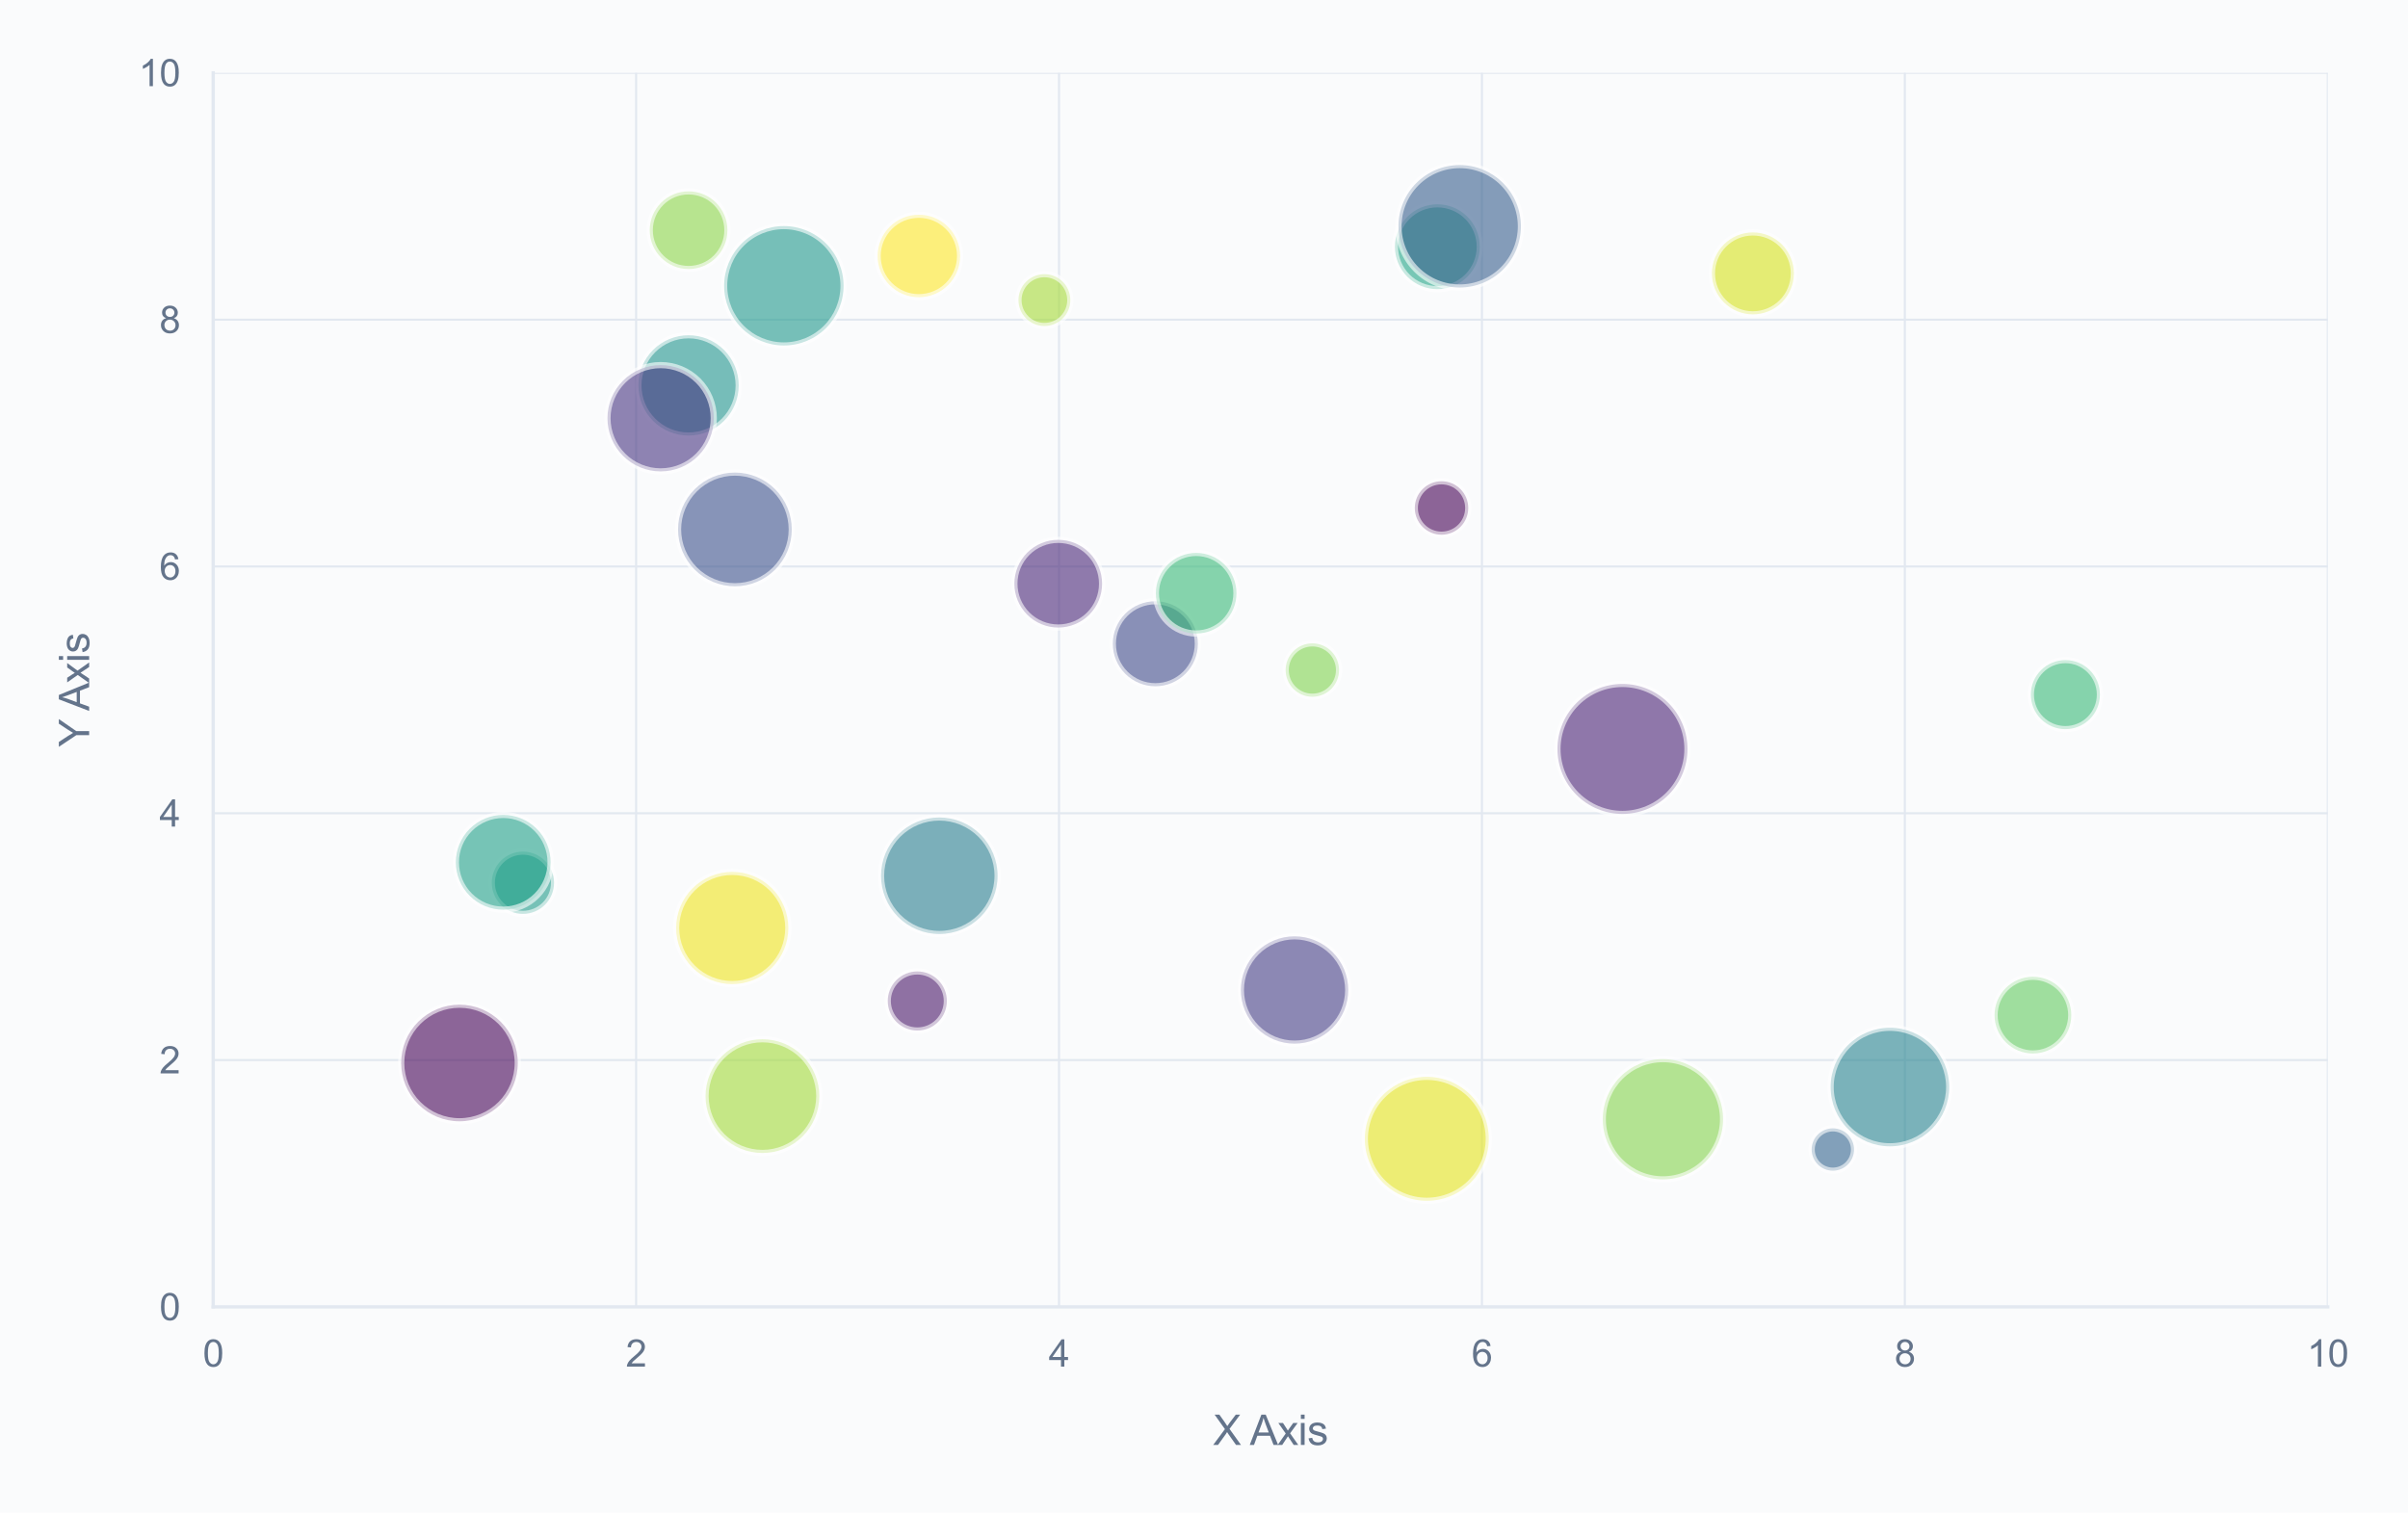 <?xml version="1.0" encoding="utf-8" standalone="no"?>
<!DOCTYPE svg PUBLIC "-//W3C//DTD SVG 1.1//EN"
  "http://www.w3.org/Graphics/SVG/1.1/DTD/svg11.dtd">
<svg xmlns:xlink="http://www.w3.org/1999/xlink" viewBox="0 0 582.295 365.837" xmlns="http://www.w3.org/2000/svg" version="1.1">
 <defs>
  <style type="text/css">*{stroke-linejoin: round; stroke-linecap: butt}</style>
 </defs>
 <g id="figure_1">
  <g id="patch_1">
   <path d="M 0 365.837 
L 582.295 365.837 
L 582.295 0 
L 0 0 
z
" style="fill: #fafbfc"/>
  </g>
  <g id="axes_1">
   <g id="patch_2">
    <path d="M 51.555 316.061 
L 562.89 316.061 
L 562.89 17.621 
L 51.555 17.621 
z
" style="fill: #fafbfc"/>
   </g>
   <g id="matplotlib.axis_1">
    <g id="xtick_1">
     <g id="line2d_1">
      <path d="M 51.555 316.061 
L 51.555 17.621 
" clip-path="url(#p48b70590ed)" style="fill: none; stroke: #e2e8f0; stroke-width: 0.5; stroke-linecap: round"/>
     </g>
     <g id="text_1">
      <!-- 0 -->
      <g style="fill: #64748b" transform="translate(49.053 330.503) scale(0.09 -0.09)">
       <defs>
        <path id="ArialMT-30" d="M 266 2259 
Q 266 3072 433 3567 
Q 600 4063 929 4331 
Q 1259 4600 1759 4600 
Q 2128 4600 2406 4451 
Q 2684 4303 2865 4023 
Q 3047 3744 3150 3342 
Q 3253 2941 3253 2259 
Q 3253 1453 3087 958 
Q 2922 463 2592 192 
Q 2263 -78 1759 -78 
Q 1097 -78 719 397 
Q 266 969 266 2259 
z
M 844 2259 
Q 844 1131 1108 757 
Q 1372 384 1759 384 
Q 2147 384 2411 759 
Q 2675 1134 2675 2259 
Q 2675 3391 2411 3762 
Q 2147 4134 1753 4134 
Q 1366 4134 1134 3806 
Q 844 3388 844 2259 
z
" transform="scale(0.016)"/>
       </defs>
       <use xlink:href="#ArialMT-30"/>
      </g>
     </g>
    </g>
    <g id="xtick_2">
     <g id="line2d_2">
      <path d="M 153.822 316.061 
L 153.822 17.621 
" clip-path="url(#p48b70590ed)" style="fill: none; stroke: #e2e8f0; stroke-width: 0.5; stroke-linecap: round"/>
     </g>
     <g id="text_2">
      <!-- 2 -->
      <g style="fill: #64748b" transform="translate(151.32 330.503) scale(0.09 -0.09)">
       <defs>
        <path id="ArialMT-32" d="M 3222 541 
L 3222 0 
L 194 0 
Q 188 203 259 391 
Q 375 700 629 1000 
Q 884 1300 1366 1694 
Q 2113 2306 2375 2664 
Q 2638 3022 2638 3341 
Q 2638 3675 2398 3904 
Q 2159 4134 1775 4134 
Q 1369 4134 1125 3890 
Q 881 3647 878 3216 
L 300 3275 
Q 359 3922 746 4261 
Q 1134 4600 1788 4600 
Q 2447 4600 2831 4234 
Q 3216 3869 3216 3328 
Q 3216 3053 3103 2787 
Q 2991 2522 2730 2228 
Q 2469 1934 1863 1422 
Q 1356 997 1212 845 
Q 1069 694 975 541 
L 3222 541 
z
" transform="scale(0.016)"/>
       </defs>
       <use xlink:href="#ArialMT-32"/>
      </g>
     </g>
    </g>
    <g id="xtick_3">
     <g id="line2d_3">
      <path d="M 256.089 316.061 
L 256.089 17.621 
" clip-path="url(#p48b70590ed)" style="fill: none; stroke: #e2e8f0; stroke-width: 0.5; stroke-linecap: round"/>
     </g>
     <g id="text_3">
      <!-- 4 -->
      <g style="fill: #64748b" transform="translate(253.587 330.503) scale(0.09 -0.09)">
       <defs>
        <path id="ArialMT-34" d="M 2069 0 
L 2069 1097 
L 81 1097 
L 81 1613 
L 2172 4581 
L 2631 4581 
L 2631 1613 
L 3250 1613 
L 3250 1097 
L 2631 1097 
L 2631 0 
L 2069 0 
z
M 2069 1613 
L 2069 3678 
L 634 1613 
L 2069 1613 
z
" transform="scale(0.016)"/>
       </defs>
       <use xlink:href="#ArialMT-34"/>
      </g>
     </g>
    </g>
    <g id="xtick_4">
     <g id="line2d_4">
      <path d="M 358.356 316.061 
L 358.356 17.621 
" clip-path="url(#p48b70590ed)" style="fill: none; stroke: #e2e8f0; stroke-width: 0.5; stroke-linecap: round"/>
     </g>
     <g id="text_4">
      <!-- 6 -->
      <g style="fill: #64748b" transform="translate(355.854 330.503) scale(0.09 -0.09)">
       <defs>
        <path id="ArialMT-36" d="M 3184 3459 
L 2625 3416 
Q 2550 3747 2413 3897 
Q 2184 4138 1850 4138 
Q 1581 4138 1378 3988 
Q 1113 3794 959 3422 
Q 806 3050 800 2363 
Q 1003 2672 1297 2822 
Q 1591 2972 1913 2972 
Q 2475 2972 2870 2558 
Q 3266 2144 3266 1488 
Q 3266 1056 3080 686 
Q 2894 316 2569 119 
Q 2244 -78 1831 -78 
Q 1128 -78 684 439 
Q 241 956 241 2144 
Q 241 3472 731 4075 
Q 1159 4600 1884 4600 
Q 2425 4600 2770 4297 
Q 3116 3994 3184 3459 
z
M 888 1484 
Q 888 1194 1011 928 
Q 1134 663 1356 523 
Q 1578 384 1822 384 
Q 2178 384 2434 671 
Q 2691 959 2691 1453 
Q 2691 1928 2437 2201 
Q 2184 2475 1800 2475 
Q 1419 2475 1153 2201 
Q 888 1928 888 1484 
z
" transform="scale(0.016)"/>
       </defs>
       <use xlink:href="#ArialMT-36"/>
      </g>
     </g>
    </g>
    <g id="xtick_5">
     <g id="line2d_5">
      <path d="M 460.623 316.061 
L 460.623 17.621 
" clip-path="url(#p48b70590ed)" style="fill: none; stroke: #e2e8f0; stroke-width: 0.5; stroke-linecap: round"/>
     </g>
     <g id="text_5">
      <!-- 8 -->
      <g style="fill: #64748b" transform="translate(458.121 330.503) scale(0.09 -0.09)">
       <defs>
        <path id="ArialMT-38" d="M 1131 2484 
Q 781 2613 612 2850 
Q 444 3088 444 3419 
Q 444 3919 803 4259 
Q 1163 4600 1759 4600 
Q 2359 4600 2725 4251 
Q 3091 3903 3091 3403 
Q 3091 3084 2923 2848 
Q 2756 2613 2416 2484 
Q 2838 2347 3058 2040 
Q 3278 1734 3278 1309 
Q 3278 722 2862 322 
Q 2447 -78 1769 -78 
Q 1091 -78 675 323 
Q 259 725 259 1325 
Q 259 1772 486 2073 
Q 713 2375 1131 2484 
z
M 1019 3438 
Q 1019 3113 1228 2906 
Q 1438 2700 1772 2700 
Q 2097 2700 2305 2904 
Q 2513 3109 2513 3406 
Q 2513 3716 2298 3927 
Q 2084 4138 1766 4138 
Q 1444 4138 1231 3931 
Q 1019 3725 1019 3438 
z
M 838 1322 
Q 838 1081 952 856 
Q 1066 631 1291 507 
Q 1516 384 1775 384 
Q 2178 384 2440 643 
Q 2703 903 2703 1303 
Q 2703 1709 2433 1975 
Q 2163 2241 1756 2241 
Q 1359 2241 1098 1978 
Q 838 1716 838 1322 
z
" transform="scale(0.016)"/>
       </defs>
       <use xlink:href="#ArialMT-38"/>
      </g>
     </g>
    </g>
    <g id="xtick_6">
     <g id="line2d_6">
      <path d="M 562.89 316.061 
L 562.89 17.621 
" clip-path="url(#p48b70590ed)" style="fill: none; stroke: #e2e8f0; stroke-width: 0.5; stroke-linecap: round"/>
     </g>
     <g id="text_6">
      <!-- 10 -->
      <g style="fill: #64748b" transform="translate(557.885 330.503) scale(0.09 -0.09)">
       <defs>
        <path id="ArialMT-31" d="M 2384 0 
L 1822 0 
L 1822 3584 
Q 1619 3391 1289 3197 
Q 959 3003 697 2906 
L 697 3450 
Q 1169 3672 1522 3987 
Q 1875 4303 2022 4600 
L 2384 4600 
L 2384 0 
z
" transform="scale(0.016)"/>
       </defs>
       <use xlink:href="#ArialMT-31"/>
       <use xlink:href="#ArialMT-30" transform="translate(55.615 0)"/>
      </g>
     </g>
    </g>
    <g id="text_7">
     <!-- X Axis -->
     <g style="fill: #64748b" transform="translate(293.327 349.45) scale(0.1 -0.1)">
      <defs>
       <path id="ArialMT-58" d="M 28 0 
L 1800 2388 
L 238 4581 
L 959 4581 
L 1791 3406 
Q 2050 3041 2159 2844 
Q 2313 3094 2522 3366 
L 3444 4581 
L 4103 4581 
L 2494 2422 
L 4228 0 
L 3478 0 
L 2325 1634 
Q 2228 1775 2125 1941 
Q 1972 1691 1906 1597 
L 756 0 
L 28 0 
z
" transform="scale(0.016)"/>
       <path id="ArialMT-20" transform="scale(0.016)"/>
       <path id="ArialMT-41" d="M -9 0 
L 1750 4581 
L 2403 4581 
L 4278 0 
L 3588 0 
L 3053 1388 
L 1138 1388 
L 634 0 
L -9 0 
z
M 1313 1881 
L 2866 1881 
L 2388 3150 
Q 2169 3728 2063 4100 
Q 1975 3659 1816 3225 
L 1313 1881 
z
" transform="scale(0.016)"/>
       <path id="ArialMT-78" d="M 47 0 
L 1259 1725 
L 138 3319 
L 841 3319 
L 1350 2541 
Q 1494 2319 1581 2169 
Q 1719 2375 1834 2534 
L 2394 3319 
L 3066 3319 
L 1919 1756 
L 3153 0 
L 2463 0 
L 1781 1031 
L 1600 1309 
L 728 0 
L 47 0 
z
" transform="scale(0.016)"/>
       <path id="ArialMT-69" d="M 425 3934 
L 425 4581 
L 988 4581 
L 988 3934 
L 425 3934 
z
M 425 0 
L 425 3319 
L 988 3319 
L 988 0 
L 425 0 
z
" transform="scale(0.016)"/>
       <path id="ArialMT-73" d="M 197 991 
L 753 1078 
Q 800 744 1014 566 
Q 1228 388 1613 388 
Q 2000 388 2187 545 
Q 2375 703 2375 916 
Q 2375 1106 2209 1216 
Q 2094 1291 1634 1406 
Q 1016 1563 777 1677 
Q 538 1791 414 1992 
Q 291 2194 291 2438 
Q 291 2659 392 2848 
Q 494 3038 669 3163 
Q 800 3259 1026 3326 
Q 1253 3394 1513 3394 
Q 1903 3394 2198 3281 
Q 2494 3169 2634 2976 
Q 2775 2784 2828 2463 
L 2278 2388 
Q 2241 2644 2061 2787 
Q 1881 2931 1553 2931 
Q 1166 2931 1000 2803 
Q 834 2675 834 2503 
Q 834 2394 903 2306 
Q 972 2216 1119 2156 
Q 1203 2125 1616 2013 
Q 2213 1853 2448 1751 
Q 2684 1650 2818 1456 
Q 2953 1263 2953 975 
Q 2953 694 2789 445 
Q 2625 197 2315 61 
Q 2006 -75 1616 -75 
Q 969 -75 630 194 
Q 291 463 197 991 
z
" transform="scale(0.016)"/>
      </defs>
      <use xlink:href="#ArialMT-58"/>
      <use xlink:href="#ArialMT-20" transform="translate(66.699 0)"/>
      <use xlink:href="#ArialMT-41" transform="translate(88.982 0)"/>
      <use xlink:href="#ArialMT-78" transform="translate(155.682 0)"/>
      <use xlink:href="#ArialMT-69" transform="translate(205.682 0)"/>
      <use xlink:href="#ArialMT-73" transform="translate(227.898 0)"/>
     </g>
    </g>
   </g>
   <g id="matplotlib.axis_2">
    <g id="ytick_1">
     <g id="line2d_7">
      <path d="M 51.555 316.061 
L 562.89 316.061 
" clip-path="url(#p48b70590ed)" style="fill: none; stroke: #e2e8f0; stroke-width: 0.5; stroke-linecap: round"/>
     </g>
     <g id="text_8">
      <!-- 0 -->
      <g style="fill: #64748b" transform="translate(38.55 319.282) scale(0.09 -0.09)">
       <use xlink:href="#ArialMT-30"/>
      </g>
     </g>
    </g>
    <g id="ytick_2">
     <g id="line2d_8">
      <path d="M 51.555 256.373 
L 562.89 256.373 
" clip-path="url(#p48b70590ed)" style="fill: none; stroke: #e2e8f0; stroke-width: 0.5; stroke-linecap: round"/>
     </g>
     <g id="text_9">
      <!-- 2 -->
      <g style="fill: #64748b" transform="translate(38.55 259.594) scale(0.09 -0.09)">
       <use xlink:href="#ArialMT-32"/>
      </g>
     </g>
    </g>
    <g id="ytick_3">
     <g id="line2d_9">
      <path d="M 51.555 196.685 
L 562.89 196.685 
" clip-path="url(#p48b70590ed)" style="fill: none; stroke: #e2e8f0; stroke-width: 0.5; stroke-linecap: round"/>
     </g>
     <g id="text_10">
      <!-- 4 -->
      <g style="fill: #64748b" transform="translate(38.55 199.906) scale(0.09 -0.09)">
       <use xlink:href="#ArialMT-34"/>
      </g>
     </g>
    </g>
    <g id="ytick_4">
     <g id="line2d_10">
      <path d="M 51.555 136.997 
L 562.89 136.997 
" clip-path="url(#p48b70590ed)" style="fill: none; stroke: #e2e8f0; stroke-width: 0.5; stroke-linecap: round"/>
     </g>
     <g id="text_11">
      <!-- 6 -->
      <g style="fill: #64748b" transform="translate(38.55 140.218) scale(0.09 -0.09)">
       <use xlink:href="#ArialMT-36"/>
      </g>
     </g>
    </g>
    <g id="ytick_5">
     <g id="line2d_11">
      <path d="M 51.555 77.309 
L 562.89 77.309 
" clip-path="url(#p48b70590ed)" style="fill: none; stroke: #e2e8f0; stroke-width: 0.5; stroke-linecap: round"/>
     </g>
     <g id="text_12">
      <!-- 8 -->
      <g style="fill: #64748b" transform="translate(38.55 80.53) scale(0.09 -0.09)">
       <use xlink:href="#ArialMT-38"/>
      </g>
     </g>
    </g>
    <g id="ytick_6">
     <g id="line2d_12">
      <path d="M 51.555 17.621 
L 562.89 17.621 
" clip-path="url(#p48b70590ed)" style="fill: none; stroke: #e2e8f0; stroke-width: 0.5; stroke-linecap: round"/>
     </g>
     <g id="text_13">
      <!-- 10 -->
      <g style="fill: #64748b" transform="translate(33.545 20.842) scale(0.09 -0.09)">
       <use xlink:href="#ArialMT-31"/>
       <use xlink:href="#ArialMT-30" transform="translate(55.615 0)"/>
      </g>
     </g>
    </g>
    <g id="text_14">
     <!-- Y Axis -->
     <g style="fill: #64748b" transform="translate(21.558 180.649) rotate(-90) scale(0.1 -0.1)">
      <defs>
       <path id="ArialMT-59" d="M 1784 0 
L 1784 1941 
L 19 4581 
L 756 4581 
L 1659 3200 
Q 1909 2813 2125 2425 
Q 2331 2784 2625 3234 
L 3513 4581 
L 4219 4581 
L 2391 1941 
L 2391 0 
L 1784 0 
z
" transform="scale(0.016)"/>
      </defs>
      <use xlink:href="#ArialMT-59"/>
      <use xlink:href="#ArialMT-20" transform="translate(64.949 0)"/>
      <use xlink:href="#ArialMT-41" transform="translate(87.232 0)"/>
      <use xlink:href="#ArialMT-78" transform="translate(153.932 0)"/>
      <use xlink:href="#ArialMT-69" transform="translate(203.932 0)"/>
      <use xlink:href="#ArialMT-73" transform="translate(226.148 0)"/>
     </g>
    </g>
   </g>
   <g id="PathCollection_1">
    <path d="M 255.901 151.769 
C 258.713 151.769 261.411 150.651 263.399 148.663 
C 265.388 146.674 266.505 143.977 266.505 141.164 
C 266.505 138.352 265.388 135.655 263.399 133.666 
C 261.411 131.677 258.713 130.56 255.901 130.56 
C 253.089 130.56 250.391 131.677 248.402 133.666 
C 246.414 135.655 245.297 138.352 245.297 141.164 
C 245.297 143.977 246.414 146.674 248.402 148.663 
C 250.391 150.651 253.089 151.769 255.901 151.769 
z
" clip-path="url(#p48b70590ed)" style="fill: #482576; fill-opacity: 0.6; stroke: #ffffff; stroke-opacity: 0.6; stroke-width: 1.5"/>
    <path d="M 491.595 254.781 
C 494.055 254.781 496.415 253.803 498.155 252.064 
C 499.894 250.324 500.872 247.964 500.872 245.504 
C 500.872 243.044 499.894 240.684 498.155 238.945 
C 496.415 237.205 494.055 236.228 491.595 236.228 
C 489.135 236.228 486.775 237.205 485.036 238.945 
C 483.296 240.684 482.319 243.044 482.319 245.504 
C 482.319 247.964 483.296 250.324 485.036 252.064 
C 486.775 253.803 489.135 254.781 491.595 254.781 
z
" clip-path="url(#p48b70590ed)" style="fill: #63cb5f; fill-opacity: 0.6; stroke: #ffffff; stroke-opacity: 0.6; stroke-width: 1.5"/>
    <path d="M 402.124 285.228 
C 405.98 285.228 409.679 283.695 412.406 280.968 
C 415.133 278.241 416.666 274.542 416.666 270.686 
C 416.666 266.829 415.133 263.13 412.406 260.403 
C 409.679 257.676 405.98 256.144 402.124 256.144 
C 398.267 256.144 394.568 257.676 391.841 260.403 
C 389.114 263.13 387.582 266.829 387.582 270.686 
C 387.582 274.542 389.114 278.241 391.841 280.968 
C 394.568 283.695 398.267 285.228 402.124 285.228 
z
" clip-path="url(#p48b70590ed)" style="fill: #84d44b; fill-opacity: 0.6; stroke: #ffffff; stroke-opacity: 0.6; stroke-width: 1.5"/>
    <path d="M 347.581 69.929 
C 350.302 69.929 352.911 68.848 354.836 66.924 
C 356.76 65 357.841 62.39 357.841 59.669 
C 357.841 56.948 356.76 54.338 354.836 52.414 
C 352.911 50.49 350.302 49.409 347.581 49.409 
C 344.86 49.409 342.25 50.49 340.326 52.414 
C 338.402 54.338 337.32 56.948 337.32 59.669 
C 337.32 62.39 338.402 65 340.326 66.924 
C 342.25 68.848 344.86 69.929 347.581 69.929 
z
" clip-path="url(#p48b70590ed)" style="fill: #21a685; fill-opacity: 0.6; stroke: #ffffff; stroke-opacity: 0.6; stroke-width: 1.5"/>
    <path d="M 166.511 65.062 
C 169.002 65.062 171.391 64.073 173.152 62.312 
C 174.913 60.55 175.903 58.161 175.903 55.67 
C 175.903 53.18 174.913 50.791 173.152 49.029 
C 171.391 47.268 169.002 46.278 166.511 46.278 
C 164.02 46.278 161.631 47.268 159.87 49.029 
C 158.108 50.791 157.119 53.18 157.119 55.67 
C 157.119 58.161 158.108 60.55 159.87 62.312 
C 161.631 64.073 164.02 65.062 166.511 65.062 
z
" clip-path="url(#p48b70590ed)" style="fill: #8bd646; fill-opacity: 0.6; stroke: #ffffff; stroke-opacity: 0.6; stroke-width: 1.5"/>
    <path d="M 166.501 105.339 
C 169.717 105.339 172.803 104.061 175.077 101.787 
C 177.352 99.512 178.63 96.427 178.63 93.211 
C 178.63 89.994 177.352 86.909 175.077 84.634 
C 172.803 82.36 169.717 81.082 166.501 81.082 
C 163.284 81.082 160.199 82.36 157.925 84.634 
C 155.65 86.909 154.372 89.994 154.372 93.211 
C 154.372 96.427 155.65 99.512 157.925 101.787 
C 160.199 104.061 163.284 105.339 166.501 105.339 
z
" clip-path="url(#p48b70590ed)" style="fill: #1f948c; fill-opacity: 0.6; stroke: #ffffff; stroke-opacity: 0.6; stroke-width: 1.5"/>
    <path d="M 126.449 221.02 
C 128.446 221.02 130.361 220.227 131.773 218.815 
C 133.186 217.403 133.979 215.487 133.979 213.49 
C 133.979 211.493 133.186 209.577 131.773 208.165 
C 130.361 206.753 128.446 205.959 126.449 205.959 
C 124.452 205.959 122.536 206.753 121.124 208.165 
C 119.712 209.577 118.918 211.493 118.918 213.49 
C 118.918 215.487 119.712 217.403 121.124 218.815 
C 122.536 220.227 124.452 221.02 126.449 221.02 
z
" clip-path="url(#p48b70590ed)" style="fill: #1e9c89; fill-opacity: 0.6; stroke: #ffffff; stroke-opacity: 0.6; stroke-width: 1.5"/>
    <path d="M 457.013 277.233 
C 460.815 277.233 464.462 275.722 467.15 273.034 
C 469.838 270.346 471.349 266.699 471.349 262.898 
C 471.349 259.096 469.838 255.449 467.15 252.761 
C 464.462 250.073 460.815 248.563 457.013 248.563 
C 453.212 248.563 449.565 250.073 446.877 252.761 
C 444.189 255.449 442.678 259.096 442.678 262.898 
C 442.678 266.699 444.189 270.346 446.877 273.034 
C 449.565 275.722 453.212 277.233 457.013 277.233 
z
" clip-path="url(#p48b70590ed)" style="fill: #26828e; fill-opacity: 0.6; stroke: #ffffff; stroke-opacity: 0.6; stroke-width: 1.5"/>
    <path d="M 348.585 129.318 
C 350.299 129.318 351.944 128.637 353.156 127.425 
C 354.368 126.213 355.049 124.569 355.049 122.855 
C 355.049 121.141 354.368 119.497 353.156 118.285 
C 351.944 117.073 350.299 116.392 348.585 116.392 
C 346.871 116.392 345.227 117.073 344.015 118.285 
C 342.803 119.497 342.122 121.141 342.122 122.855 
C 342.122 124.569 342.803 126.213 344.015 127.425 
C 345.227 128.637 346.871 129.318 348.585 129.318 
z
" clip-path="url(#p48b70590ed)" style="fill: #440154; fill-opacity: 0.6; stroke: #ffffff; stroke-opacity: 0.6; stroke-width: 1.5"/>
    <path d="M 392.338 196.848 
C 396.507 196.848 400.505 195.191 403.453 192.244 
C 406.4 189.296 408.056 185.298 408.056 181.13 
C 408.056 176.961 406.4 172.963 403.453 170.016 
C 400.505 167.068 396.507 165.412 392.338 165.412 
C 388.17 165.412 384.172 167.068 381.224 170.016 
C 378.277 172.963 376.621 176.961 376.621 181.13 
C 376.621 185.298 378.277 189.296 381.224 192.244 
C 384.172 195.191 388.17 196.848 392.338 196.848 
z
" clip-path="url(#p48b70590ed)" style="fill: #482173; fill-opacity: 0.6; stroke: #ffffff; stroke-opacity: 0.6; stroke-width: 1.5"/>
    <path d="M 111.109 271.178 
C 114.848 271.178 118.434 269.693 121.078 267.049 
C 123.722 264.405 125.207 260.819 125.207 257.08 
C 125.207 253.341 123.722 249.755 121.078 247.111 
C 118.434 244.468 114.848 242.982 111.109 242.982 
C 107.37 242.982 103.784 244.468 101.14 247.111 
C 98.496 249.755 97.011 253.341 97.011 257.08 
C 97.011 260.819 98.496 264.405 101.14 267.049 
C 103.784 269.693 107.37 271.178 111.109 271.178 
z
" clip-path="url(#p48b70590ed)" style="fill: #440256; fill-opacity: 0.6; stroke: #ffffff; stroke-opacity: 0.6; stroke-width: 1.5"/>
    <path d="M 499.448 176.342 
C 501.662 176.342 503.786 175.462 505.351 173.896 
C 506.917 172.331 507.797 170.207 507.797 167.993 
C 507.797 165.778 506.917 163.654 505.351 162.089 
C 503.786 160.523 501.662 159.643 499.448 159.643 
C 497.233 159.643 495.109 160.523 493.544 162.089 
C 491.978 163.654 491.098 165.778 491.098 167.993 
C 491.098 170.207 491.978 172.331 493.544 173.896 
C 495.109 175.462 497.233 176.342 499.448 176.342 
z
" clip-path="url(#p48b70590ed)" style="fill: #38b977; fill-opacity: 0.6; stroke: #ffffff; stroke-opacity: 0.6; stroke-width: 1.5"/>
    <path d="M 443.214 283.129 
C 444.573 283.129 445.876 282.59 446.836 281.629 
C 447.797 280.668 448.337 279.365 448.337 278.007 
C 448.337 276.648 447.797 275.345 446.836 274.384 
C 445.876 273.424 444.573 272.884 443.214 272.884 
C 441.856 272.884 440.552 273.424 439.592 274.384 
C 438.631 275.345 438.091 276.648 438.091 278.007 
C 438.091 279.365 438.631 280.668 439.592 281.629 
C 440.552 282.59 441.856 283.129 443.214 283.129 
z
" clip-path="url(#p48b70590ed)" style="fill: #32648e; fill-opacity: 0.6; stroke: #ffffff; stroke-opacity: 0.6; stroke-width: 1.5"/>
    <path d="M 189.55 83.554 
C 193.379 83.554 197.052 82.032 199.759 79.325 
C 202.467 76.617 203.988 72.944 203.988 69.115 
C 203.988 65.286 202.467 61.613 199.759 58.905 
C 197.052 56.198 193.379 54.676 189.55 54.676 
C 185.72 54.676 182.048 56.198 179.34 58.905 
C 176.632 61.613 175.111 65.286 175.111 69.115 
C 175.111 72.944 176.632 76.617 179.34 79.325 
C 182.048 82.032 185.72 83.554 189.55 83.554 
z
" clip-path="url(#p48b70590ed)" style="fill: #1f988b; fill-opacity: 0.6; stroke: #ffffff; stroke-opacity: 0.6; stroke-width: 1.5"/>
    <path d="M 177.067 237.999 
C 180.665 237.999 184.116 236.57 186.66 234.026 
C 189.204 231.482 190.634 228.031 190.634 224.433 
C 190.634 220.835 189.204 217.384 186.66 214.84 
C 184.116 212.296 180.665 210.867 177.067 210.867 
C 173.469 210.867 170.019 212.296 167.474 214.84 
C 164.93 217.384 163.501 220.835 163.501 224.433 
C 163.501 228.031 164.93 231.482 167.474 234.026 
C 170.019 236.57 173.469 237.999 177.067 237.999 
z
" clip-path="url(#p48b70590ed)" style="fill: #efe51c; fill-opacity: 0.6; stroke: #ffffff; stroke-opacity: 0.6; stroke-width: 1.5"/>
    <path d="M 177.713 141.787 
C 181.36 141.787 184.857 140.339 187.435 137.76 
C 190.013 135.182 191.462 131.685 191.462 128.038 
C 191.462 124.392 190.013 120.895 187.435 118.317 
C 184.857 115.738 181.36 114.29 177.713 114.29 
C 174.067 114.29 170.57 115.738 167.992 118.317 
C 165.413 120.895 163.965 124.392 163.965 128.038 
C 163.965 131.685 165.413 135.182 167.992 137.76 
C 170.57 140.339 174.067 141.787 177.713 141.787 
z
" clip-path="url(#p48b70590ed)" style="fill: #3b518b; fill-opacity: 0.6; stroke: #ffffff; stroke-opacity: 0.6; stroke-width: 1.5"/>
    <path d="M 227.144 225.886 
C 230.881 225.886 234.465 224.401 237.108 221.759 
C 239.75 219.116 241.235 215.532 241.235 211.795 
C 241.235 208.059 239.75 204.474 237.108 201.832 
C 234.465 199.19 230.881 197.705 227.144 197.705 
C 223.407 197.705 219.823 199.19 217.181 201.832 
C 214.539 204.474 213.054 208.059 213.054 211.795 
C 213.054 215.532 214.539 219.116 217.181 221.759 
C 219.823 224.401 223.407 225.886 227.144 225.886 
z
" clip-path="url(#p48b70590ed)" style="fill: #277e8e; fill-opacity: 0.6; stroke: #ffffff; stroke-opacity: 0.6; stroke-width: 1.5"/>
    <path d="M 317.35 168.504 
C 319.061 168.504 320.703 167.824 321.914 166.614 
C 323.124 165.403 323.804 163.761 323.804 162.05 
C 323.804 160.338 323.124 158.696 321.914 157.486 
C 320.703 156.275 319.061 155.595 317.35 155.595 
C 315.638 155.595 313.996 156.275 312.786 157.486 
C 311.575 158.696 310.895 160.338 310.895 162.05 
C 310.895 163.761 311.575 165.403 312.786 166.614 
C 313.996 167.824 315.638 168.504 317.35 168.504 
z
" clip-path="url(#p48b70590ed)" style="fill: #7fd34e; fill-opacity: 0.6; stroke: #ffffff; stroke-opacity: 0.6; stroke-width: 1.5"/>
    <path d="M 279.383 165.968 
C 282.109 165.968 284.724 164.885 286.652 162.957 
C 288.579 161.03 289.662 158.415 289.662 155.689 
C 289.662 152.963 288.579 150.348 286.652 148.421 
C 284.724 146.493 282.109 145.41 279.383 145.41 
C 276.657 145.41 274.043 146.493 272.115 148.421 
C 270.188 150.348 269.105 152.963 269.105 155.689 
C 269.105 158.415 270.188 161.03 272.115 162.957 
C 274.043 164.885 276.657 165.968 279.383 165.968 
z
" clip-path="url(#p48b70590ed)" style="fill: #3e4a89; fill-opacity: 0.6; stroke: #ffffff; stroke-opacity: 0.6; stroke-width: 1.5"/>
    <path d="M 221.821 249.229 
C 223.716 249.229 225.534 248.476 226.874 247.136 
C 228.214 245.796 228.967 243.978 228.967 242.083 
C 228.967 240.187 228.214 238.37 226.874 237.029 
C 225.534 235.689 223.716 234.936 221.821 234.936 
C 219.926 234.936 218.108 235.689 216.768 237.029 
C 215.428 238.37 214.675 240.187 214.675 242.083 
C 214.675 243.978 215.428 245.796 216.768 247.136 
C 218.108 248.476 219.926 249.229 221.821 249.229 
z
" clip-path="url(#p48b70590ed)" style="fill: #481668; fill-opacity: 0.6; stroke: #ffffff; stroke-opacity: 0.6; stroke-width: 1.5"/>
    <path d="M 352.978 69.532 
C 356.904 69.532 360.671 67.972 363.447 65.196 
C 366.223 62.419 367.783 58.653 367.783 54.727 
C 367.783 50.8 366.223 47.034 363.447 44.258 
C 360.671 41.481 356.904 39.921 352.978 39.921 
C 349.052 39.921 345.285 41.481 342.509 44.258 
C 339.733 47.034 338.173 50.8 338.173 54.727 
C 338.173 58.653 339.733 62.419 342.509 65.196 
C 345.285 67.972 349.052 69.532 352.978 69.532 
z
" clip-path="url(#p48b70590ed)" style="fill: #365d8d; fill-opacity: 0.6; stroke: #ffffff; stroke-opacity: 0.6; stroke-width: 1.5"/>
    <path d="M 159.751 114.007 
C 163.16 114.007 166.43 112.653 168.841 110.242 
C 171.251 107.832 172.606 104.562 172.606 101.153 
C 172.606 97.743 171.251 94.473 168.841 92.063 
C 166.43 89.652 163.16 88.298 159.751 88.298 
C 156.342 88.298 153.072 89.652 150.661 92.063 
C 148.251 94.473 146.896 97.743 146.896 101.153 
C 146.896 104.562 148.251 107.832 150.661 110.242 
C 153.072 112.653 156.342 114.007 159.751 114.007 
z
" clip-path="url(#p48b70590ed)" style="fill: #463480; fill-opacity: 0.6; stroke: #ffffff; stroke-opacity: 0.6; stroke-width: 1.5"/>
    <path d="M 222.196 71.882 
C 224.84 71.882 227.377 70.832 229.247 68.961 
C 231.117 67.091 232.168 64.555 232.168 61.91 
C 232.168 59.265 231.117 56.728 229.247 54.858 
C 227.377 52.988 224.84 51.937 222.196 51.937 
C 219.551 51.937 217.014 52.988 215.144 54.858 
C 213.274 56.728 212.223 59.265 212.223 61.91 
C 212.223 64.555 213.274 67.091 215.144 68.961 
C 217.014 70.832 219.551 71.882 222.196 71.882 
z
" clip-path="url(#p48b70590ed)" style="fill: #fde725; fill-opacity: 0.6; stroke: #ffffff; stroke-opacity: 0.6; stroke-width: 1.5"/>
    <path d="M 252.555 78.844 
C 254.218 78.844 255.813 78.184 256.988 77.008 
C 258.164 75.832 258.824 74.238 258.824 72.575 
C 258.824 70.913 258.164 69.318 256.988 68.142 
C 255.813 66.967 254.218 66.306 252.555 66.306 
C 250.893 66.306 249.298 66.967 248.123 68.142 
C 246.947 69.318 246.286 70.913 246.286 72.575 
C 246.286 74.238 246.947 75.832 248.123 77.008 
C 249.298 78.184 250.893 78.844 252.555 78.844 
z
" clip-path="url(#p48b70590ed)" style="fill: #a5db36; fill-opacity: 0.6; stroke: #ffffff; stroke-opacity: 0.6; stroke-width: 1.5"/>
    <path d="M 289.252 153.213 
C 291.837 153.213 294.316 152.186 296.143 150.358 
C 297.971 148.531 298.997 146.052 298.997 143.467 
C 298.997 140.883 297.971 138.404 296.143 136.576 
C 294.316 134.749 291.837 133.722 289.252 133.722 
C 286.668 133.722 284.189 134.749 282.361 136.576 
C 280.534 138.404 279.507 140.883 279.507 143.467 
C 279.507 146.052 280.534 148.531 282.361 150.358 
C 284.189 152.186 286.668 153.213 289.252 153.213 
z
" clip-path="url(#p48b70590ed)" style="fill: #38b977; fill-opacity: 0.6; stroke: #ffffff; stroke-opacity: 0.6; stroke-width: 1.5"/>
    <path d="M 423.879 76.026 
C 426.506 76.026 429.027 74.982 430.885 73.124 
C 432.743 71.266 433.787 68.745 433.787 66.118 
C 433.787 63.49 432.743 60.97 430.885 59.112 
C 429.027 57.254 426.506 56.21 423.879 56.21 
C 421.251 56.21 418.731 57.254 416.873 59.112 
C 415.015 60.97 413.971 63.49 413.971 66.118 
C 413.971 68.745 415.015 71.266 416.873 73.124 
C 418.731 74.982 421.251 76.026 423.879 76.026 
z
" clip-path="url(#p48b70590ed)" style="fill: #d5e21a; fill-opacity: 0.6; stroke: #ffffff; stroke-opacity: 0.6; stroke-width: 1.5"/>
    <path d="M 184.369 278.843 
C 188.016 278.843 191.515 277.394 194.094 274.815 
C 196.673 272.235 198.122 268.737 198.122 265.089 
C 198.122 261.442 196.673 257.943 194.094 255.364 
C 191.515 252.785 188.016 251.336 184.369 251.336 
C 180.721 251.336 177.223 252.785 174.643 255.364 
C 172.064 257.943 170.615 261.442 170.615 265.089 
C 170.615 268.737 172.064 272.235 174.643 274.815 
C 177.223 277.394 180.721 278.843 184.369 278.843 
z
" clip-path="url(#p48b70590ed)" style="fill: #a2da37; fill-opacity: 0.6; stroke: #ffffff; stroke-opacity: 0.6; stroke-width: 1.5"/>
    <path d="M 313.045 252.405 
C 316.487 252.405 319.789 251.037 322.223 248.603 
C 324.657 246.169 326.024 242.868 326.024 239.426 
C 326.024 235.984 324.657 232.682 322.223 230.248 
C 319.789 227.814 316.487 226.447 313.045 226.447 
C 309.603 226.447 306.302 227.814 303.868 230.248 
C 301.434 232.682 300.067 235.984 300.067 239.426 
C 300.067 242.868 301.434 246.169 303.868 248.603 
C 306.302 251.037 309.603 252.405 313.045 252.405 
z
" clip-path="url(#p48b70590ed)" style="fill: #433d84; fill-opacity: 0.6; stroke: #ffffff; stroke-opacity: 0.6; stroke-width: 1.5"/>
    <path d="M 345.026 290.406 
C 349.001 290.406 352.814 288.827 355.624 286.017 
C 358.435 283.206 360.014 279.394 360.014 275.419 
C 360.014 271.444 358.435 267.632 355.624 264.821 
C 352.814 262.011 349.001 260.431 345.026 260.431 
C 341.052 260.431 337.239 262.011 334.429 264.821 
C 331.618 267.632 330.039 271.444 330.039 275.419 
C 330.039 279.394 331.618 283.206 334.429 286.017 
C 337.239 288.827 341.052 290.406 345.026 290.406 
z
" clip-path="url(#p48b70590ed)" style="fill: #e5e419; fill-opacity: 0.6; stroke: #ffffff; stroke-opacity: 0.6; stroke-width: 1.5"/>
    <path d="M 121.69 220 
C 124.728 220 127.642 218.793 129.791 216.645 
C 131.939 214.496 133.146 211.582 133.146 208.544 
C 133.146 205.505 131.939 202.591 129.791 200.443 
C 127.642 198.294 124.728 197.087 121.69 197.087 
C 118.652 197.087 115.737 198.294 113.589 200.443 
C 111.441 202.591 110.234 205.505 110.234 208.544 
C 110.234 211.582 111.441 214.496 113.589 216.645 
C 115.737 218.793 118.652 220 121.69 220 
z
" clip-path="url(#p48b70590ed)" style="fill: #1fa188; fill-opacity: 0.6; stroke: #ffffff; stroke-opacity: 0.6; stroke-width: 1.5"/>
   </g>
   <g id="patch_3">
    <path d="M 51.555 316.061 
L 51.555 17.621 
" style="fill: none; stroke: #e2e8f0; stroke-width: 0.8; stroke-linejoin: miter; stroke-linecap: square"/>
   </g>
   <g id="patch_4">
    <path d="M 51.555 316.061 
L 562.89 316.061 
" style="fill: none; stroke: #e2e8f0; stroke-width: 0.8; stroke-linejoin: miter; stroke-linecap: square"/>
   </g>
  </g>
 </g>
 <defs>
  <clipPath id="p48b70590ed">
   <rect x="51.555" y="17.621" width="511.335" height="298.44"/>
  </clipPath>
 </defs>
</svg>
